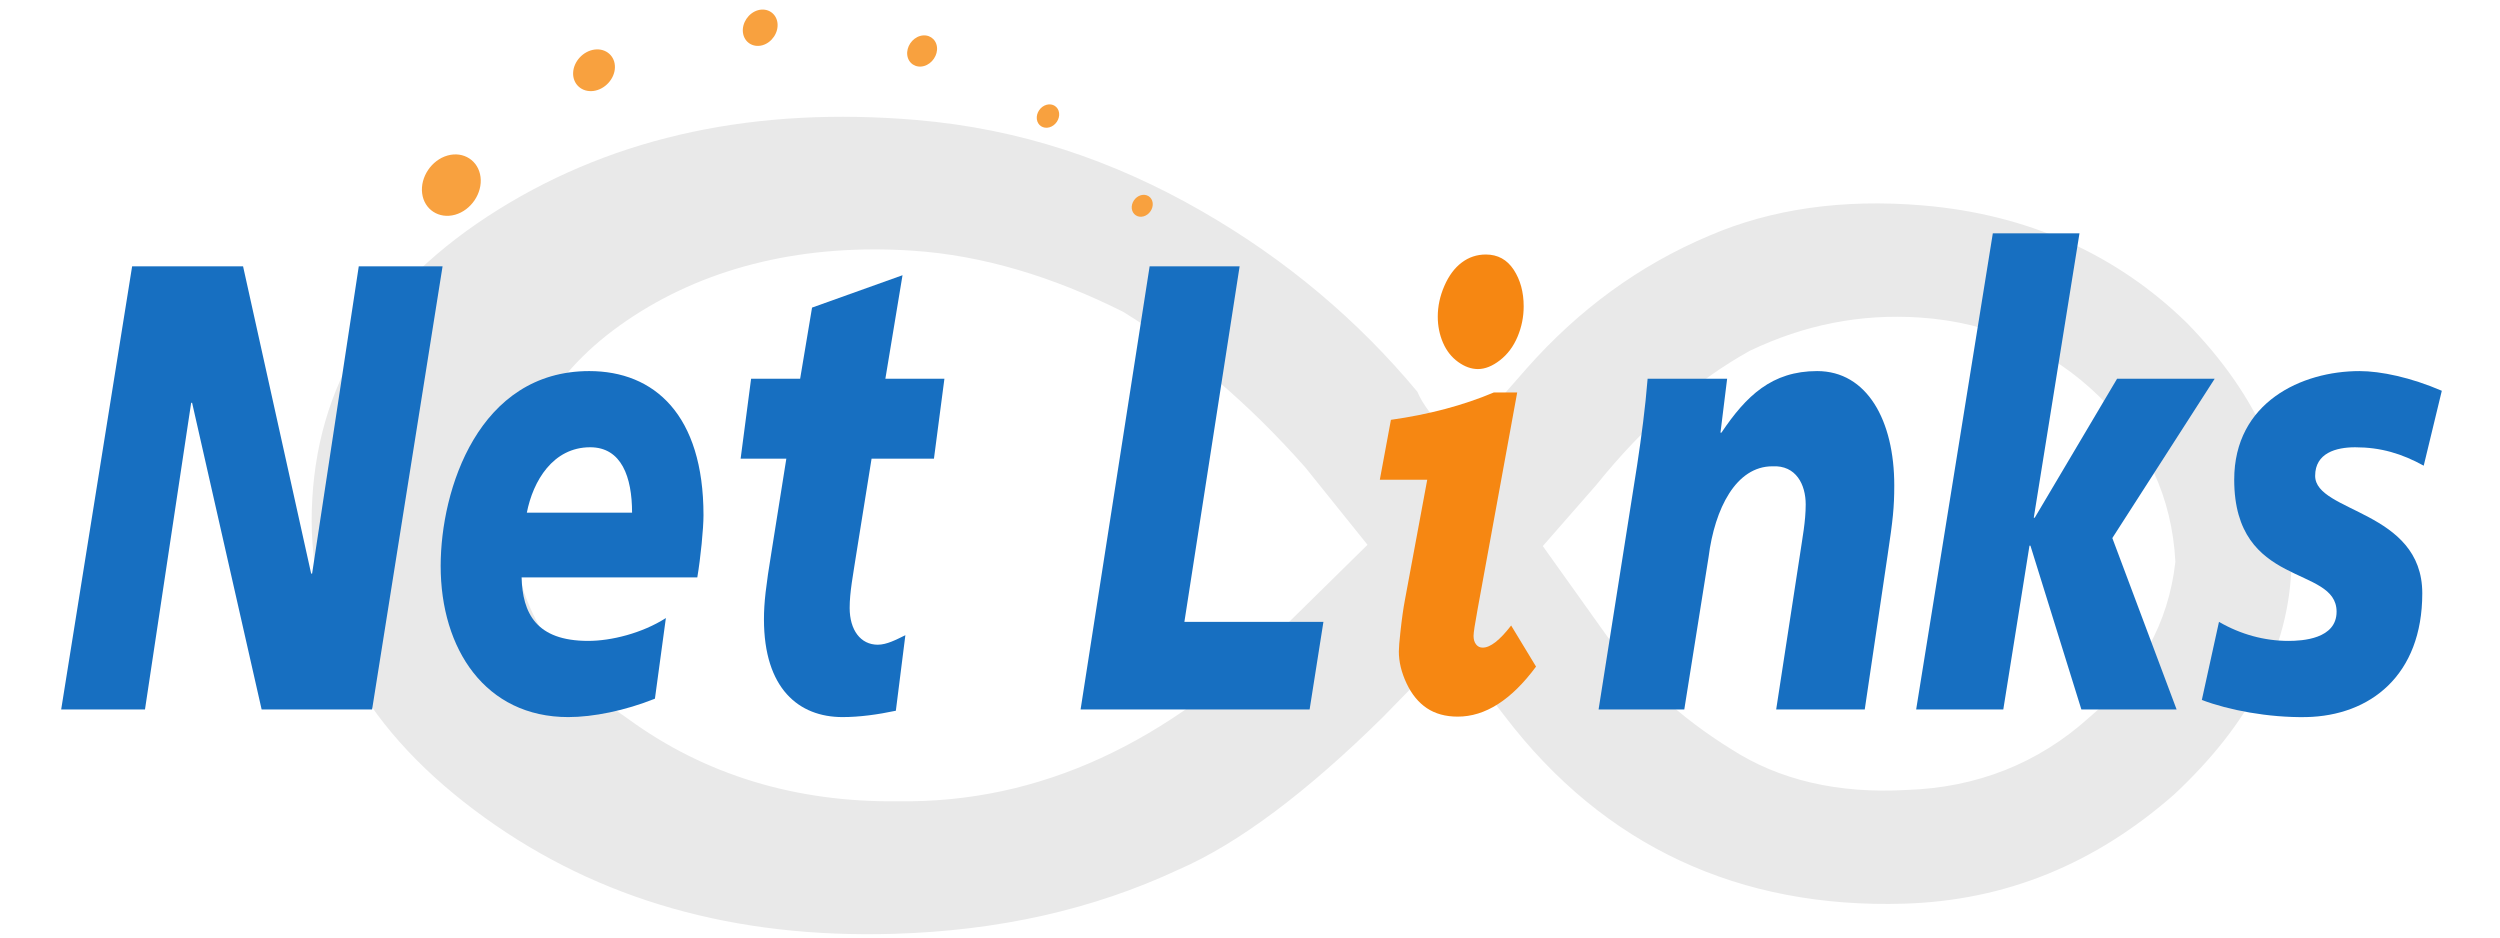 <?xml version="1.0" encoding="UTF-8" standalone="no"?>
<svg
   xmlns:dc="http://purl.org/dc/elements/1.1/"
   xmlns:cc="http://creativecommons.org/ns#"
   xmlns:rdf="http://www.w3.org/1999/02/22-rdf-syntax-ns#"
   xmlns:svg="http://www.w3.org/2000/svg"
   xmlns="http://www.w3.org/2000/svg"
   xmlns:sodipodi="http://sodipodi.sourceforge.net/DTD/sodipodi-0.dtd"
   xmlns:inkscape="http://www.inkscape.org/namespaces/inkscape"
   version="1.1"
   id="svg10"
   xml:space="preserve"
   width="640"
   height="240"
   viewBox="0 0 640 240"
   sodipodi:docname="logo.svg"
   inkscape:version="1.0.2-2 (e86c870879, 2021-01-15)"><defs
     id="defs14" /><sodipodi:namedview
     pagecolor="#ffffff"
     bordercolor="#666666"
     borderopacity="1"
     objecttolerance="10"
     gridtolerance="10"
     guidetolerance="10"
     inkscape:pageopacity="0"
     inkscape:pageshadow="2"
     inkscape:window-width="1438"
     inkscape:window-height="921"
     id="namedview12"
     showgrid="false"
     inkscape:zoom="0.65121361"
     inkscape:cx="396.85025"
     inkscape:cy="561.25977"
     inkscape:window-x="314"
     inkscape:window-y="70"
     inkscape:window-maximized="0"
     inkscape:current-layer="g18"
     inkscape:document-rotation="0" /><g
     id="g18"
     inkscape:groupmode="layer"
     inkscape:label="logo"
     transform="matrix(1.333,0,0,-1.333,0,1122.518)"><path
       d="m 417.51,689.492 c -15.171,-13.302 -32.282,-20.36 -51.862,-20.942 -31.406,-0.932 -57.494,10.863 -76.689,36.046 l -10.223,13.246 -13.242,-13.554 c -14.382,-14.177 -27.642,-24.215 -39.251,-29.235 -16.437,-7.675 -34.579,-11.696 -54.564,-12.293 -30.62,-0.912 -56.638,6.512 -78.559,22.285 -22.61,16.278 -33.869,36.068 -33.242,58.981 0.66,24.087 12.433,43.259 35.908,57.879 22.755,14.158 49.648,19.744 80.177,17.154 19.922,-1.689 37.791,-7.754 54.641,-17.402 16.418,-9.4 30.232,-21.127 41.615,-34.809 0.784,-2.029 3.167,-5.478 7.985,-10.327 l 13.015,14.851 c 9.892,11.176 21.511,19.772 35.127,25.498 11.826,5.085 25.534,7.083 40.975,5.776 20.206,-1.718 37.23,-9.432 50.679,-22.579 13.723,-14.033 20.548,-29.447 20.076,-46.462 -0.442,-16.148 -8.077,-30.574 -22.564,-44.113 m -166.836,62.849 c -10.94,12.379 -22.584,22.239 -34.98,29.878 -13.585,6.796 -27.064,10.852 -40.423,11.737 -20.536,1.37 -38.805,-2.955 -53.502,-12.488 -15.002,-9.72 -22.854,-22.61 -23.29,-38.499 -0.417,-15.135 6.718,-28.422 22.203,-38.965 14.646,-10.693 32.098,-16.014 51.692,-15.788 27.423,-0.402 51.866,11.273 74.455,33.719 l 15.797,15.537 -11.951,14.868 m 152.459,13.631 c -9.203,8.948 -20.735,14.23 -34.4,15.145 -11.47,0.758 -22.126,-1.357 -32.677,-6.377 -10.368,-5.771 -20.226,-14.259 -29.529,-25.813 l -10.237,-11.701 11.061,-15.506 c 6.763,-9.744 15.402,-17.472 25.101,-23.479 9.174,-5.928 20.48,-8.618 33.794,-7.846 13.356,0.447 25.173,5.095 34.862,13.816 9.853,8.273 15.358,18.249 16.668,30.008 -0.649,12.406 -5.593,22.954 -14.642,31.753 z"
       style="fill:#e9e9e9;fill-opacity:1;fill-rule:nonzero;stroke:none"
       id="path20" /><path
       d="m 25.374,790.95 h 21.306 l 13.076,-59.011 h 0.183 l 8.961,59.011 H 84.994 L 71.46,705.847 H 50.246 L 36.896,764.736 H 36.712 L 27.843,705.847 H 11.749 Z"
       style="fill:#176fc1;fill-opacity:1;fill-rule:nonzero;stroke:none"
       id="path22" /><path
       d="m 125.777,707.92 c -5.761,-2.316 -11.888,-3.536 -16.643,-3.536 -15.911,0 -24.506,13.045 -24.506,29.018 0,14.753 7.315,37.431 28.53,37.431 12.527,0 21.946,-8.413 21.946,-27.677 0,-2.561 -0.549,-8.169 -1.189,-11.949 h -33.742 c 0.183,-6.828 2.743,-12.192 12.802,-12.192 4.39,0 10.333,1.463 14.905,4.389 l -2.103,-15.484 m -4.389,35.724 c 0,6.828 -2.012,12.558 -8.047,12.558 -7.133,0 -10.973,-6.462 -12.162,-12.558 z"
       style="fill:#176fc1;fill-opacity:1;fill-rule:nonzero;stroke:none"
       id="path24" /><path
       d="m 144.248,769.369 h 9.418 l 2.286,13.656 17.374,6.218 -3.292,-19.874 h 11.339 l -2.012,-15.362 h -11.979 l -2.835,-17.679 c -0.731,-4.755 -1.372,-7.925 -1.372,-10.973 0,-4.268 2.104,-7.072 5.395,-7.072 1.738,0 3.566,0.976 5.304,1.829 l -1.829,-14.509 c -3.475,-0.732 -6.95,-1.219 -10.242,-1.219 -8.413,0 -15.088,5.486 -15.088,18.776 0,3.17 0.366,6.34 1.463,13.046 l 2.834,17.801 h -8.778 z"
       style="fill:#176fc1;fill-opacity:1;fill-rule:nonzero;stroke:none"
       id="path26" /><path
       d="m 220.784,790.95 h 17.283 l -10.607,-68.277 h 26.701 l -2.652,-16.826 h -43.984 z"
       style="fill:#176fc1;fill-opacity:1;fill-rule:nonzero;stroke:none"
       id="path28" /><path
       d="m 286.874,766.722 h 4.5 l -7.582,-41.508 c -0.533,-2.895 -0.799,-4.639 -0.799,-5.232 0,-0.676 0.16,-1.221 0.482,-1.637 0.32,-0.416 0.748,-0.623 1.279,-0.623 1.455,0 3.273,1.416 5.457,4.25 l 4.783,-7.891 c -4.738,-6.406 -9.752,-9.609 -15.037,-9.609 -2.34,0 -4.32,0.545 -5.938,1.629 -1.617,1.086 -2.918,2.678 -3.9,4.771 -0.982,2.094 -1.473,4.131 -1.473,6.107 0,0.711 0.098,1.938 0.293,3.682 0.277,2.576 0.57,4.656 0.877,6.242 l 4.281,23.068 h -9.104 l 2.131,11.5 c 7.324,1.033 13.908,2.783 19.748,5.25 m -1.523,26.5 c 2.289,0 4.072,-0.975 5.352,-2.922 1.277,-1.949 1.918,-4.293 1.918,-7.035 0,-2.027 -0.395,-3.977 -1.182,-5.844 -0.789,-1.867 -1.91,-3.367 -3.367,-4.5 -1.457,-1.133 -2.869,-1.699 -4.236,-1.699 -1.279,0 -2.551,0.457 -3.814,1.371 -1.264,0.914 -2.23,2.145 -2.898,3.695 -0.668,1.551 -1.002,3.221 -1.002,5.01 0,1.986 0.422,3.953 1.27,5.902 0.848,1.947 1.955,3.438 3.322,4.471 1.367,1.033 2.914,1.551 4.639,1.551 z"
       style="fill:#f68712;fill-opacity:1;fill-rule:nonzero;stroke:none"
       id="path30" /><path
       d="m 314.41,752.788 c 0.822,5.487 1.555,10.851 2.012,16.582 h 15.271 l -1.28,-10.363 h 0.183 c 4.755,7.071 9.693,11.827 18.38,11.827 9.602,0 14.814,-9.51 14.814,-21.946 0,-4.268 -0.274,-6.706 -1.28,-13.412 l -4.39,-29.627 h -17.008 l 4.571,29.75 c 0.458,3.17 1.098,6.34 1.098,9.632 0,3.78 -1.829,7.559 -6.401,7.315 -6.949,0 -11.064,-8.047 -12.253,-17.435 l -4.663,-29.262 h -16.46 z"
       style="fill:#176fc1;fill-opacity:1;fill-rule:nonzero;stroke:none"
       id="path32" /><path
       d="m 382.717,797.29 h 16.643 l -8.779,-54.622 h 0.184 l 15.819,26.701 h 18.745 L 405.668,738.767 418.013,705.847 h -18.288 l -9.784,31.456 h -0.183 l -5.029,-31.456 h -16.734 z"
       style="fill:#176fc1;fill-opacity:1;fill-rule:nonzero;stroke:none"
       id="path34" /><path
       d="m 426.151,722.673 c 4.206,-2.438 8.778,-3.658 13.351,-3.658 2.651,0 9.235,0.366 9.235,5.608 0,9.022 -19.66,4.389 -19.66,25.36 0,14.875 12.984,20.849 24.049,20.849 4.115,0 9.876,-1.219 15.819,-3.78 l -3.475,-14.387 c -4.206,2.316 -8.229,3.536 -13.167,3.536 -3.658,0 -7.682,-1.097 -7.682,-5.487 0,-7.071 20.574,-6.583 20.574,-22.556 0,-15.728 -9.967,-23.531 -22.312,-23.775 -7.224,-0.122 -14.905,1.341 -20.025,3.292 z"
       style="fill:#176fc1;fill-opacity:1;fill-rule:nonzero;stroke:none"
       id="path36" /><path
       d="m 92.284,808.124 c 0.394,-3.124 -1.807,-6.397 -4.885,-7.263 -3.081,-0.866 -5.934,0.987 -6.327,4.105 -0.396,3.124 1.808,6.402 4.884,7.268 3.078,0.867 5.93,-0.989 6.328,-4.11 z"
       style="fill:#f8a13f;fill-opacity:1;fill-rule:nonzero;stroke:none"
       id="path38" /><path
       d="m 118.095,829.114 c -0.065,-2.18 -1.935,-4.207 -4.138,-4.486 -2.203,-0.277 -3.959,1.283 -3.892,3.466 0.066,2.185 1.933,4.207 4.137,4.488 2.206,0.281 3.963,-1.283 3.893,-3.468 z"
       style="fill:#f8a13f;fill-opacity:1;fill-rule:nonzero;stroke:none"
       id="path40" /><path
       d="m 149.312,837.706 c 0.235,-1.848 -1.071,-3.783 -2.889,-4.298 -1.818,-0.51 -3.508,0.583 -3.743,2.431 -0.231,1.844 1.071,3.783 2.887,4.298 1.822,0.51 3.511,-0.587 3.746,-2.431 z"
       style="fill:#f8a13f;fill-opacity:1;fill-rule:nonzero;stroke:none"
       id="path42" /><path
       d="m 179.941,833.109 c 0.2,-1.588 -0.921,-3.251 -2.483,-3.692 -1.563,-0.442 -3.016,0.501 -3.218,2.087 -0.202,1.586 0.919,3.253 2.482,3.694 1.568,0.438 3.014,-0.505 3.219,-2.089 z"
       style="fill:#f8a13f;fill-opacity:1;fill-rule:nonzero;stroke:none"
       id="path44" /><path
       d="m 203.398,820.412 c 0.153,-1.191 -0.689,-2.44 -1.863,-2.768 -1.174,-0.332 -2.264,0.371 -2.414,1.562 -0.15,1.191 0.687,2.44 1.862,2.77 1.177,0.33 2.262,-0.375 2.415,-1.564 z"
       style="fill:#f8a13f;fill-opacity:1;fill-rule:nonzero;stroke:none"
       id="path46" /><path
       d="m 221.369,803.142 c 0.144,-1.114 -0.645,-2.286 -1.745,-2.594 -1.102,-0.313 -2.118,0.352 -2.265,1.466 -0.142,1.117 0.652,2.289 1.752,2.597 1.1,0.308 2.121,-0.354 2.258,-1.468 z"
       style="fill:#f8a13f;fill-opacity:1;fill-rule:nonzero;stroke:none"
       id="path48" /></g></svg>
